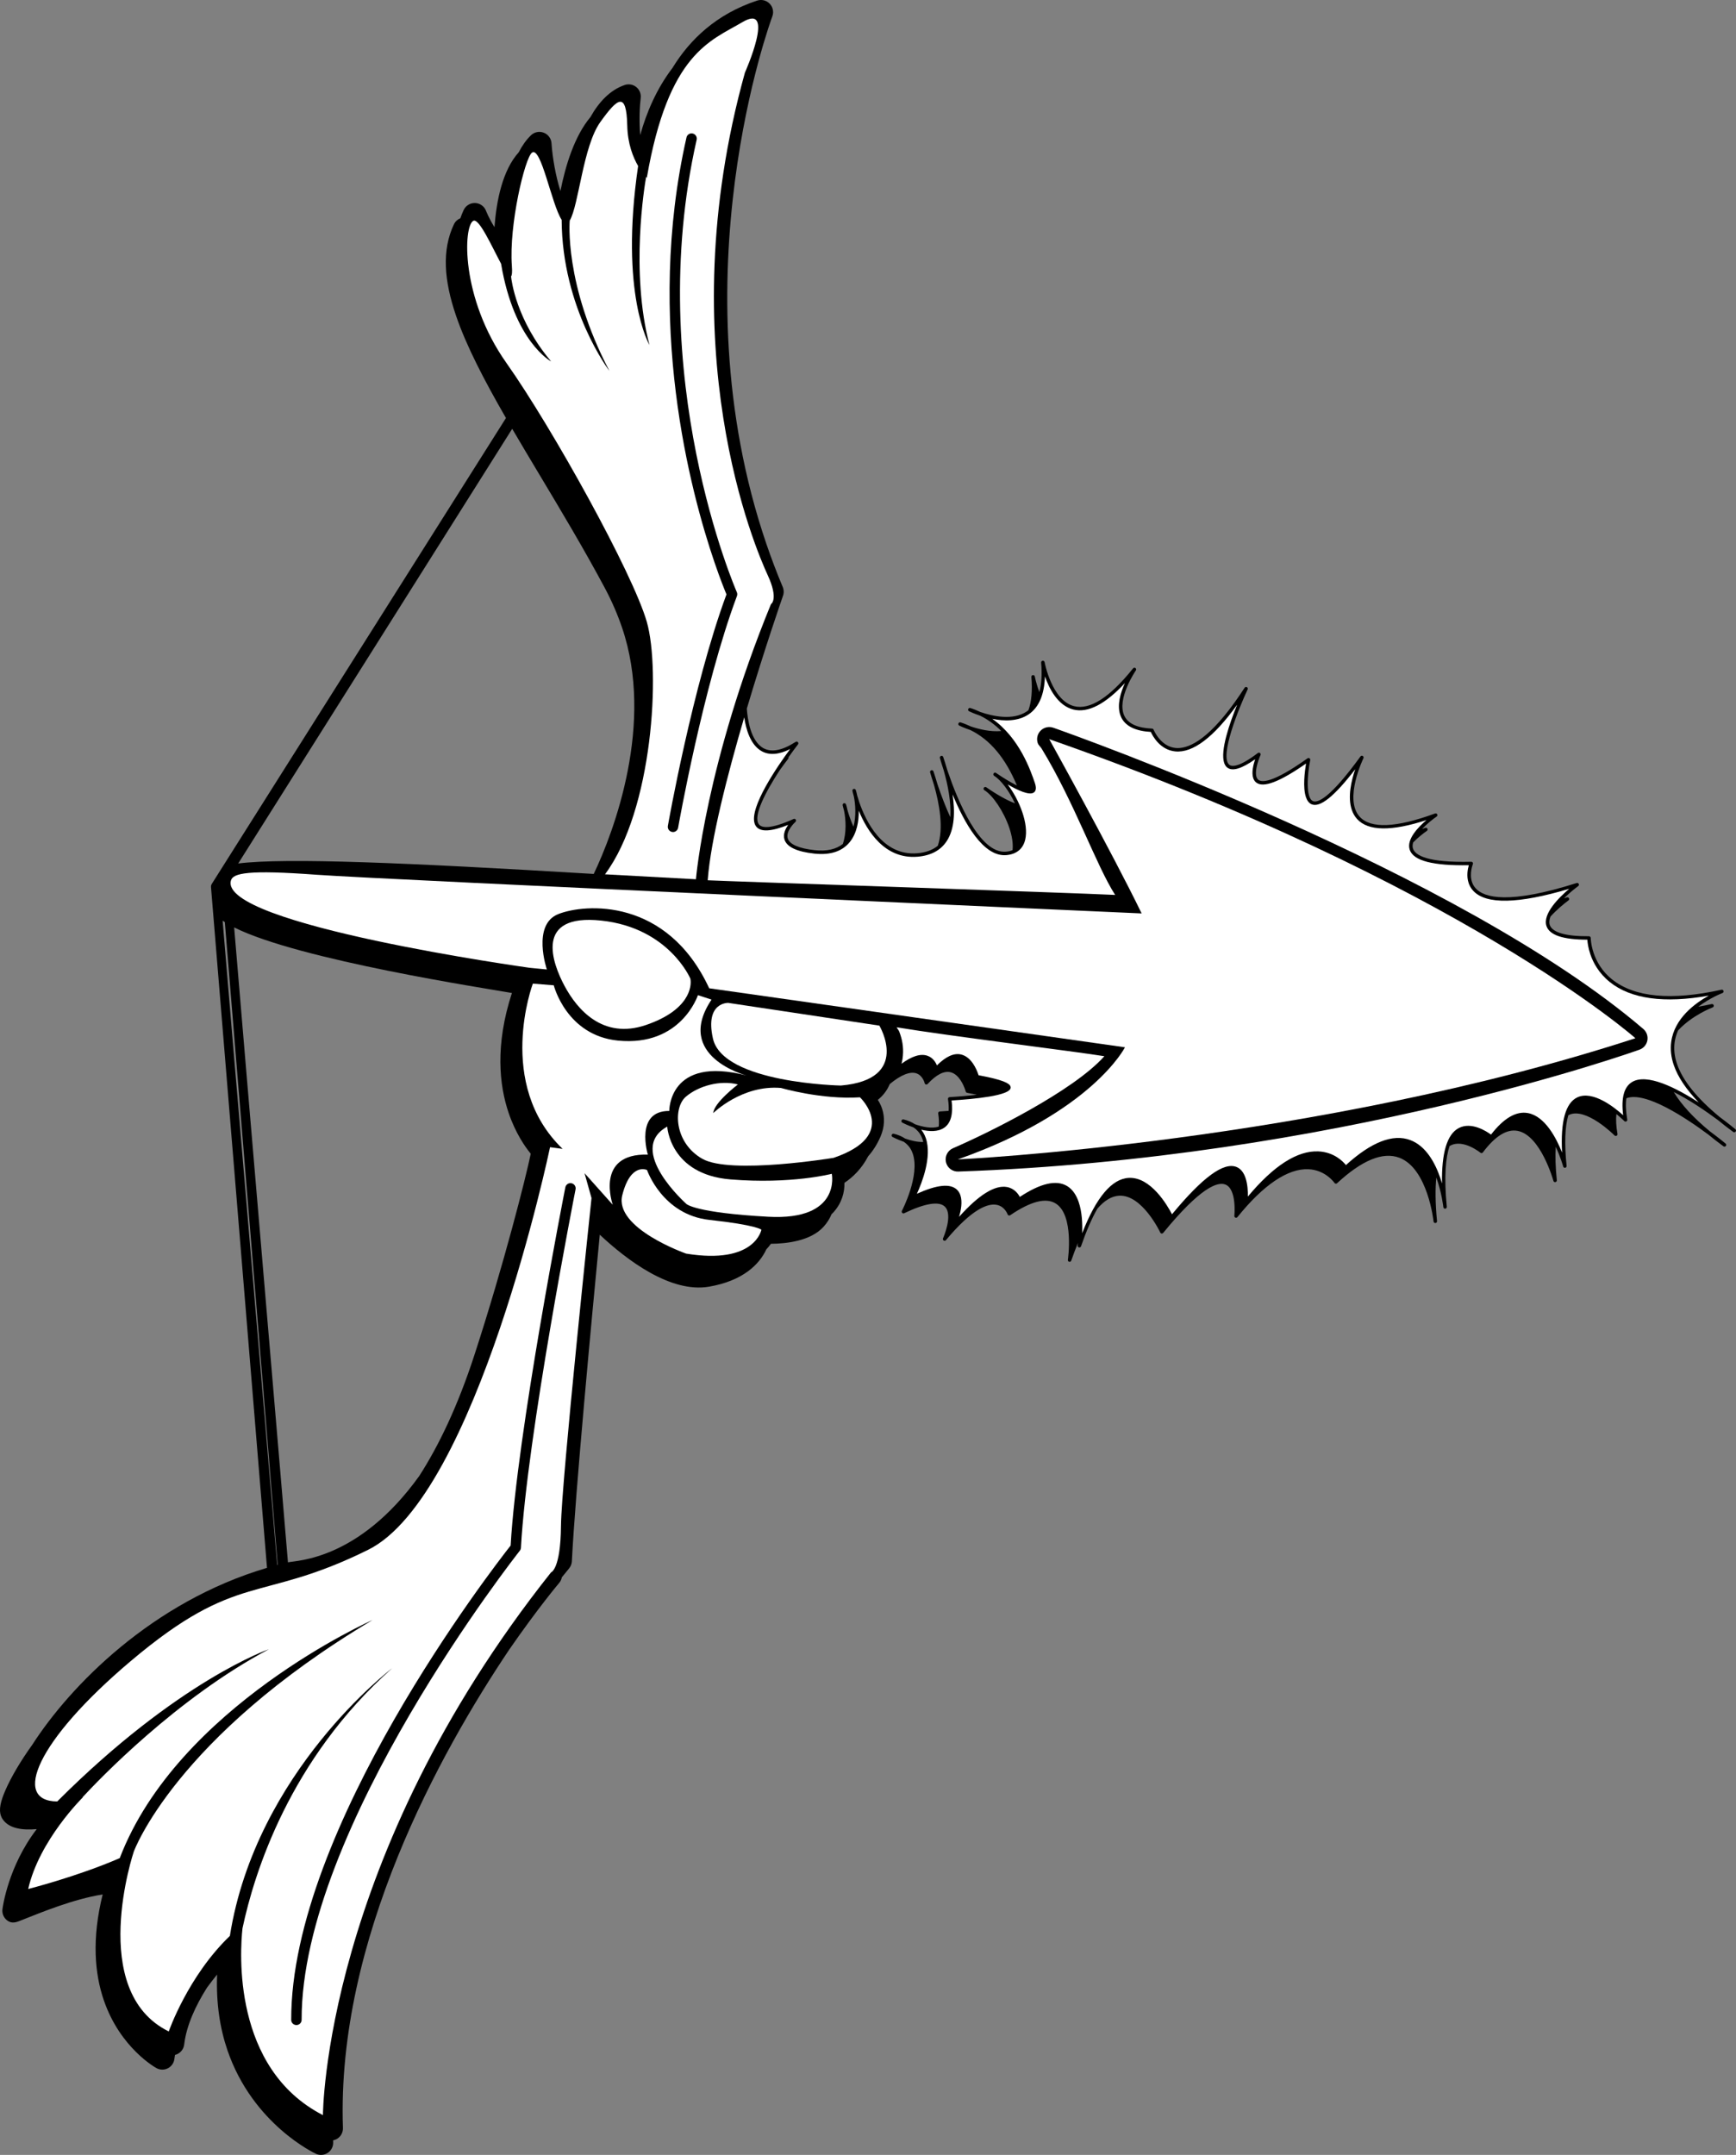 <?xml version="1.0" encoding="utf-8"?>
<!-- Generator: Adobe Illustrator 20.1.0, SVG Export Plug-In . SVG Version: 6.00 Build 0)  -->
<svg version="1.1" id="Layer_1" xmlns="http://www.w3.org/2000/svg" xmlns:xlink="http://www.w3.org/1999/xlink" x="0px" y="0px"
	 viewBox="0 0 500.052 620.438" style="enable-background:new 0 0 500.052 620.438;" xml:space="preserve">
<rect x="0" y="0" width="500.052" height="620.438" fill="#808080" stroke="none"/>
<g>
	<path d="M495.87,284.956c-14.48,3.209-25.097,2.201-31.556-2.994
		c-2.934-2.359-4.458-5.212-5.249-7.532c-0.841-2.463-0.855-4.326-0.855-4.362
		c0-0.056-0.01-0.111-0.027-0.163c-0.025-0.072-0.066-0.138-0.12-0.193
		c-0.095-0.094-0.224-0.146-0.356-0.146c-6.65,0.047-10.557-1.076-11.297-3.247
		c-0.003-0.007-0.006-0.016-0.008-0.023c-0.237-0.719-0.119-1.543,0.219-2.411
		c1.792-1.964,3.916-3.722,5.165-4.634c0.179-0.13,0.249-0.36,0.179-0.565
		c-0.008-0.022-0.017-0.043-0.027-0.065c-0.11-0.219-0.363-0.325-0.598-0.251
		c-0.28,0.088-0.549,0.169-0.823,0.255c1.51-1.493,3.082-2.772,4.087-3.505
		c0.179-0.129,0.248-0.36,0.179-0.565c-0.008-0.022-0.017-0.043-0.027-0.064
		c-0.111-0.219-0.363-0.325-0.598-0.251c-19.522,6.189-26.585,4.262-29.073,1.554
		c-0.514-0.561-0.854-1.18-1.069-1.812c-0.845-2.476,0.228-5.141,0.241-5.174
		c0.048-0.113,0.051-0.239,0.012-0.353c-0.014-0.042-0.035-0.082-0.06-0.122
		c-0.096-0.138-0.255-0.221-0.425-0.216c-12.667,0.307-16.114-1.864-16.76-3.757
		c-0.005-0.013-0.009-0.026-0.014-0.039c-0.177-0.549-0.138-1.15,0.048-1.771
		c1.408-1.433,2.986-2.663,3.947-3.317c0.188-0.129,0.263-0.365,0.191-0.575
		c-0.008-0.023-0.018-0.045-0.028-0.068c-0.115-0.224-0.38-0.328-0.617-0.24
		c-0.313,0.115-0.612,0.216-0.92,0.325c1.468-1.542,3.174-2.881,4.19-3.573
		c0.189-0.129,0.264-0.365,0.192-0.575c-0.008-0.022-0.018-0.045-0.028-0.068
		c-0.116-0.224-0.381-0.328-0.618-0.24c-11.25,4.126-18.562,4.432-21.734,0.909
		c-4.575-5.082,1.045-16.7,1.102-16.816c0.115-0.233,0.032-0.516-0.19-0.649
		c-0.224-0.133-0.511-0.075-0.663,0.135c-9.028,12.45-12.456,13.395-13.696,12.849
		c-2.129-0.936-1.607-7.733-0.778-11.798c0.041-0.202-0.045-0.408-0.217-0.519
		c-0.174-0.112-0.397-0.107-0.564,0.012c-10.087,7.205-13.212,6.953-14.177,6.162
		c-1.535-1.261-0.061-5.549,0.637-7.096c0.095-0.208,0.034-0.454-0.145-0.597
		c-0.179-0.143-0.433-0.146-0.614-0.007c-5.566,4.237-7.543,3.943-8.225,3.391
		c-2.935-2.374,2.816-16.466,5.279-21.695c0.111-0.238,0.021-0.522-0.21-0.65
		c-0.23-0.128-0.52-0.056-0.662,0.165c-0.966,1.491-1.898,2.855-2.799,4.112
		c-0.006,0.007-0.014,0.012-0.018,0.019c-0.015,0.022-0.029,0.043-0.043,0.065
		c-8.143,11.322-13.702,13.479-17.038,13.144c-4.367-0.439-6.291-5.209-6.31-5.257
		c-0.073-0.184-0.247-0.308-0.444-0.317c-4.176-0.176-6.852-1.39-7.954-3.607
		c-2.408-4.848,3.222-13.059,3.279-13.142c0.153-0.221,0.104-0.524-0.112-0.686
		c-0.216-0.161-0.521-0.123-0.689,0.088c-6.71,8.378-12.422,12.041-16.977,10.887
		c-6.441-1.631-8.489-12.564-8.509-12.674c-0.047-0.262-0.293-0.441-0.558-0.406
		c-0.265,0.035-0.455,0.271-0.433,0.537c0.282,3.366,0.108,6.195-0.509,8.488
		c-0.93-2.423-1.31-4.441-1.318-4.488c-0.047-0.263-0.293-0.441-0.558-0.406
		c-0.265,0.035-0.454,0.27-0.433,0.537c0.329,3.91,0.045,7.102-0.841,9.562
		c-0.153,0.122-0.308,0.245-0.471,0.356c-3.977,2.718-9.891,1.369-13.363,0.184
		c-0.923-0.434-1.877-0.835-2.904-1.152c-0.25-0.078-0.517,0.05-0.612,0.292
		c-0.046,0.115-0.046,0.237-0.009,0.346c0.041,0.122,0.129,0.227,0.253,0.287
		c0.143,0.071,1.372,0.663,3.173,1.268c2.225,1.085,4.254,2.562,6.104,4.425
		c-3.164,0.295-6.526-0.552-8.822-1.335c-0.923-0.434-1.877-0.836-2.904-1.152
		c-0.249-0.078-0.517,0.05-0.612,0.293c-0.045,0.115-0.046,0.237-0.009,0.346
		c0.041,0.122,0.129,0.227,0.253,0.287c0.144,0.071,1.372,0.663,3.173,1.268
		c5.68,2.768,10.107,8.035,13.424,15.977c-1.861-0.931-4.037-2.246-6.005-3.619
		c0.002,0.001,0.003,0.004,0.004,0.005c-0.01-0.006-0.02-0.016-0.03-0.022
		c-0.23-0.14-0.531-0.072-0.678,0.154c-0.088,0.134-0.103,0.294-0.055,0.436
		c0.032,0.097,0.096,0.185,0.186,0.249c0.01,0.006,0.03,0.02,0.04,0.027
		c1.936,1.189,4.287,4.329,5.968,7.888c-2.124-0.751-5.41-2.621-8.253-4.605
		c0.002,0.001,0.003,0.004,0.004,0.005c-0.01-0.006-0.02-0.016-0.03-0.022
		c-0.23-0.14-0.531-0.072-0.678,0.154c-0.088,0.134-0.103,0.294-0.055,0.436
		c0.033,0.097,0.096,0.185,0.187,0.248c0.01,0.006,0.031,0.02,0.04,0.026
		c2.446,1.501,5.557,6.116,7.14,10.756c0.779,2.283,1.185,4.57,0.964,6.497
		c-0.558,0.229-1.185,0.383-1.902,0.444c-7.678,0.645-14.018-15.06-16.694-22.904
		c-0.105-0.311-0.188-0.566-0.282-0.85c-0.349-1.208-0.715-2.39-1.095-3.505
		c-0.088-0.256-0.362-0.396-0.621-0.317c-0.259,0.08-0.406,0.351-0.334,0.612
		c0.066,0.24,0.458,1.616,1.106,3.586c1.16,4.066,2.18,9.068,1.883,13.44
		c-1.464-3.22-2.645-6.404-3.475-8.835c-0.105-0.311-0.188-0.565-0.281-0.85
		c-0.35-1.208-0.716-2.39-1.096-3.505c-0.088-0.256-0.362-0.396-0.621-0.317
		c-0.258,0.08-0.406,0.35-0.334,0.612c0.066,0.24,0.459,1.616,1.107,3.585
		c1.549,5.429,2.855,12.528,1.095,17.561c-1.505,1.212-3.467,1.937-5.884,2.14
		c-10.041,0.842-14.873-9.259-16.744-14.741c-0.24-0.706-0.417-1.295-0.564-1.815
		c-0.132-0.628-0.273-1.202-0.425-1.647c-0.086-0.249-0.351-0.39-0.604-0.321
		c-0.254,0.069-0.412,0.323-0.359,0.581c0.007,0.033,0.144,0.646,0.403,1.57
		c0.47,2.261,0.715,5.68-0.104,8.735c-0.469-1.067-0.86-2.084-1.163-2.974
		c-0.241-0.705-0.417-1.295-0.564-1.815c-0.132-0.628-0.274-1.202-0.426-1.646
		c-0.085-0.25-0.35-0.39-0.605-0.321c-0.254,0.069-0.411,0.323-0.359,0.582
		c0.007,0.033,0.143,0.645,0.404,1.57c0.513,2.47,0.758,6.324-0.36,9.574
		c-1.953,1.541-4.655,2.15-8.09,1.779c-4.531-0.491-7.216-1.652-7.759-3.359
		c-0.696-2.181,2.18-4.763,2.209-4.788c0.186-0.164,0.224-0.438,0.089-0.646
		c-0.134-0.208-0.399-0.286-0.624-0.185c-6.848,3.076-9.211,2.545-9.987,1.557
		c-1.825-2.318,2.003-9.487,5.953-15.549c0.937-1.315,1.796-2.469,2.484-3.356
		c0.096-0.123,0.118-0.279,0.083-0.424c1.033-1.462,1.984-2.741,2.733-3.707
		c0.149-0.192,0.138-0.465-0.026-0.645c-0.165-0.179-0.435-0.214-0.64-0.081
		c-3.842,2.482-6.963,3.098-9.277,1.83c-3.752-2.056-4.604-8.52-4.796-11.407
		c5.212-17.52,10.266-32.072,10.369-32.33c0.316-0.782,0.339-1.649,0.068-2.442
		c-0.026-0.076-0.055-0.151-0.087-0.225c-1.744-4.155-3.319-8.316-4.736-12.469
		c-26.141-76.623,1.428-151.03,1.725-151.814c0.295-0.776,0.299-1.615,0.04-2.373
		c-0.161-0.472-0.424-0.913-0.782-1.287c-0.932-0.976-2.342-1.329-3.623-0.907
		c-11.746,3.866-19.402,11.231-24.395,19.395c-4.654,6.104-7.524,12.976-9.294,19.336
		c-0.355-4.301-0.144-8.379,0.143-10.685c0.066-0.534,0.007-1.067-0.161-1.561
		c-0.209-0.613-0.587-1.166-1.105-1.586c-0.935-0.761-2.196-0.987-3.338-0.598
		c-4.225,1.441-7.436,4.896-9.882,9.241c-4.557,5.45-7.157,13.832-8.634,21.292
		c-1.365-4.324-2.281-9.529-2.573-13.773c-0.021-0.308-0.082-0.606-0.179-0.89
		c-0.33-0.968-1.075-1.76-2.059-2.137c-1.27-0.488-2.709-0.196-3.687,0.75
		c-1.401,1.355-2.553,3.027-3.514,4.89c-4.655,5.151-6.423,13.87-6.987,21.563
		c-1.581-2.511-2.402-4.624-2.418-4.669c-0.489-1.319-1.724-2.221-3.129-2.283
		c-1.406-0.062-2.715,0.722-3.317,1.993c-0.371,0.782-0.685,1.581-0.965,2.392
		c-0.798,0.322-1.469,0.931-1.852,1.739c-3.538,7.456-2.837,16.222,0.584,26.25
		c3.023,8.864,8.178,18.72,14.406,29.526L61.005,254.494
		c-0.174,0.274-0.254,0.599-0.228,0.924l16.131,195.995
		c-33.167,9.807-56.717,34.021-67.585,50.896c-3.499,4.873-6.082,9.332-7.677,12.932
		c-1.542,3.48-1.986,5.782-1.395,7.52c0.133,0.387,0.316,0.745,0.551,1.083
		c1.806,2.601,5.57,3.168,9.754,2.788c-0.029,0.049-0.057,0.098-0.086,0.146
		c-8.11,10.633-9.684,22.278-9.764,22.92c-0.067,0.537-0.007,1.07,0.16,1.561
		c0.285,0.835,0.881,1.551,1.698,1.977c1.298,0.675,2.602,0.025,3.963-0.51
		c5.309-2.088,14.54-5.931,23.047-7.281c-3.193,12.856-2.271,22.844,0.303,30.388
		c4.755,13.937,15.088,19.562,15.257,19.65c1.02,0.534,2.238,0.533,3.257-0.005
		c1.018-0.537,1.709-1.541,1.844-2.685c0.045-0.38,0.111-0.761,0.174-1.143
		c0.275-0.066,0.544-0.168,0.8-0.303c1.019-0.537,1.709-1.541,1.844-2.685
		c0.66-5.607,3.381-11.347,6.58-16.393c0.979-1.34,1.96-2.602,2.904-3.762
		c-0.321,8.387,0.865,15.613,2.957,21.744c7.31,21.426,25.29,29.768,25.545,29.882
		c1.103,0.493,2.383,0.384,3.385-0.291c1.002-0.675,1.586-1.818,1.544-3.026
		c-0.007-0.191-0.007-0.384-0.013-0.576c0.453-0.088,0.891-0.263,1.286-0.528
		c1.002-0.674,1.586-1.818,1.544-3.026c-1.898-54.205,27.983-108.092,47.907-137.747
		c8.23-11.892,14.183-18.956,14.382-19.19c0.397-0.464,0.657-1.024,0.77-1.62
		c1.248-1.56,1.98-2.432,2.048-2.511c0.501-0.586,0.795-1.324,0.833-2.096
		c0.983-19.561,5.68-69.552,8.036-94.031c7.885,7.388,20.441,16.863,31.481,14.966
		c9.782-1.683,14.509-6.444,16.494-10.737c0.497-0.529,0.939-1.068,1.332-1.611
		c4.454-0.027,11.442-0.787,15.167-4.908c1.051-1.164,1.792-2.384,2.296-3.613
		c0.177-0.169,0.357-0.336,0.521-0.518c2.47-2.732,3.242-5.781,3.191-8.509
		c2.39-1.597,4.938-4.015,6.833-7.648c1.333-1.516,2.569-3.373,3.551-5.656
		c1.173-2.729,1.315-5.527,0.424-8.143c-0.08-0.234-0.169-0.467-0.266-0.698
		c-0.259-0.62-0.575-1.197-0.925-1.747c1.435-1.156,2.644-2.639,3.435-4.547
		c3.185-2.633,5.839-3.702,7.679-3.08c1.855,0.626,2.368,2.801,2.374,2.823
		c0.041,0.181,0.179,0.325,0.357,0.372c0.179,0.049,0.371-0.006,0.497-0.141
		c2.513-2.709,4.742-3.844,6.626-3.373c2.451,0.611,3.765,3.805,4.189,5.049
		c0.103,0.302,0.153,0.489,0.156,0.498c0.002,0.012,0.006,0.023,0.01,0.034
		c0.059,0.17,0.204,0.298,0.384,0.331c1.062,0.194,1.985,0.381,2.805,0.558
		c-2.364,0.286-5.044,0.527-7.843,0.69c-0.141,0.008-0.271,0.074-0.36,0.184
		c-0.088,0.11-0.127,0.252-0.104,0.391c0.198,1.279,0.255,2.399,0.19,3.383
		c-0.834,0.064-1.681,0.123-2.543,0.173c-0.141,0.009-0.272,0.075-0.36,0.185
		c-0.088,0.11-0.126,0.252-0.104,0.391c0.225,1.45,0.275,2.705,0.162,3.774
		c-2.03,0.694-4.762,0.06-6.867-0.679c-0.932-0.61-2.005-1.093-3.28-1.382
		c-0.244-0.056-0.492,0.077-0.579,0.314c-0.042,0.111-0.041,0.229-0.005,0.336
		c0.04,0.116,0.122,0.217,0.238,0.279c0.13,0.07,1.471,0.758,3.256,1.387
		c0.991,0.689,1.763,1.569,2.269,2.67c0.11,0.238,0.208,0.484,0.294,0.736
		c0.084,0.248,0.138,0.508,0.199,0.766c-1.717,0.071-3.638-0.424-5.208-0.975
		c-0.933-0.61-2.005-1.093-3.281-1.382c-0.244-0.056-0.491,0.077-0.578,0.314
		c-0.043,0.111-0.042,0.229-0.006,0.336c0.04,0.116,0.122,0.217,0.238,0.279
		c0.131,0.07,1.471,0.758,3.256,1.387c0.991,0.689,1.763,1.569,2.269,2.67
		c0.11,0.238,0.208,0.484,0.294,0.736c2.156,6.321-3.069,16.369-3.126,16.475
		c-0.065,0.124-0.074,0.266-0.03,0.395c0.023,0.068,0.061,0.131,0.112,0.185
		c0.15,0.155,0.384,0.197,0.577,0.104c5.986-2.878,10.036-3.534,11.715-1.897
		c2.461,2.403-0.497,9.053-0.527,9.119c-0.104,0.228-0.021,0.497,0.19,0.629
		c0.212,0.134,0.489,0.089,0.648-0.103c7.679-9.203,12.167-10.609,14.58-10.17
		c2.348,0.428,3.147,2.65,3.181,2.746c0.051,0.146,0.167,0.262,0.315,0.309
		c0.148,0.05,0.311,0.027,0.439-0.059c5.883-4.008,10.298-5.141,13.121-3.368
		c5.344,3.353,3.509,16.081,3.491,16.21c-0.038,0.255,0.125,0.497,0.375,0.559
		c0.251,0.062,0.508-0.078,0.592-0.322c0.636-1.844,1.284-3.535,1.94-5.107
		c-0.05,0.45-0.089,0.721-0.091,0.74c-0.037,0.255,0.126,0.498,0.376,0.559
		c0.251,0.062,0.508-0.078,0.592-0.322c1.507-4.367,3.072-7.963,4.689-10.809
		c2.031-2.387,4.133-3.646,6.298-3.76c6.648-0.348,11.79,10.49,11.841,10.6
		c0.072,0.156,0.221,0.264,0.391,0.285c0.171,0.022,0.341-0.046,0.449-0.179
		c10.786-13.181,15.72-14.835,17.959-13.903c3.287,1.367,2.546,8.916,2.537,8.992
		c-0.022,0.221,0.104,0.429,0.308,0.514c0.205,0.085,0.44,0.023,0.58-0.148
		c7.463-9.279,14.535-14.045,20.448-13.786c4.954,0.217,7.477,3.902,7.502,3.939
		c0.082,0.122,0.212,0.202,0.357,0.22c0.145,0.016,0.291-0.03,0.398-0.13
		c7.181-6.649,13.211-9.119,17.922-7.342c8.212,3.097,9.853,18.202,9.87,18.354
		c0.028,0.274,0.272,0.474,0.547,0.447c0.273-0.027,0.475-0.271,0.448-0.546
		c-0.517-5.353-0.522-9.438-0.2-12.554c1.566,4.355,2.014,8.443,2.021,8.522
		c0.028,0.273,0.273,0.474,0.548,0.447c0.273-0.027,0.474-0.272,0.447-0.546
		c-0.852-8.829-0.312-14.212,0.79-17.468c0.093-0.057,0.184-0.111,0.275-0.16
		c3.651-1.949,8.563,2.018,8.614,2.059c0.104,0.087,0.24,0.127,0.377,0.111
		c0.135-0.018,0.259-0.089,0.339-0.197c3.531-4.705,6.897-6.791,10.006-6.198
		c6.651,1.269,10.273,14.261,10.309,14.392c0.068,0.251,0.319,0.407,0.574,0.36
		c0.256-0.048,0.433-0.284,0.406-0.543c-0.382-3.732-0.478-6.94-0.305-9.621
		c1.394,2.994,2.126,5.614,2.142,5.673c0.068,0.251,0.318,0.407,0.574,0.36
		c0.256-0.048,0.433-0.284,0.405-0.543c-0.657-6.425-0.478-11.323,0.497-14.568
		c0.064-0.036,0.122-0.08,0.189-0.11c4.902-2.315,13.039,5.83,13.12,5.912
		c0.154,0.156,0.39,0.193,0.584,0.095c0.194-0.101,0.302-0.314,0.266-0.529
		c-0.387-2.269-0.489-4.177-0.311-5.723c1.358,1.106,2.253,2,2.279,2.026
		c0.154,0.156,0.39,0.193,0.584,0.095c0.194-0.101,0.302-0.314,0.266-0.529
		c-0.423-2.479-0.505-4.525-0.254-6.14c5.488-2.106,17.217,5.705,23.591,10.438
		c1.368,1.123,2.801,2.254,4.374,3.396c0.219,0.158,0.523,0.115,0.689-0.098
		c0.106-0.139,0.131-0.314,0.078-0.469c-0.028-0.084-0.079-0.162-0.152-0.223
		c-0.243-0.203-2.013-1.66-4.572-3.559c-4.74-3.916-8.198-7.683-10.358-11.285
		c4.611,2.303,9.42,5.627,12.758,8.105c1.369,1.123,2.802,2.254,4.375,3.396
		c0.219,0.158,0.523,0.115,0.689-0.098c0.107-0.138,0.131-0.315,0.078-0.469
		c-0.028-0.084-0.08-0.162-0.153-0.223c-0.242-0.203-2.012-1.66-4.571-3.559
		c-6.489-5.359-10.604-10.446-12.227-15.203c-0.738-2.163-0.969-4.26-0.69-6.283
		c0.169-1.221,0.523-2.358,1.009-3.417c4.073-4.397,9.854-6.579,9.939-6.609
		c0.247-0.091,0.381-0.358,0.307-0.61c-0.001-0.007-0.004-0.014-0.006-0.021
		c-0.082-0.24-0.332-0.382-0.581-0.327c-1.324,0.294-2.604,0.54-3.863,0.763
		c3.443-2.608,6.896-3.911,6.961-3.936c0.247-0.091,0.381-0.358,0.307-0.61
		c-0.002-0.007-0.004-0.014-0.007-0.021C496.369,285.043,496.119,284.901,495.87,284.956z
		 M82.944,449.825c-1.432-17.393-12.088-141.906-15.498-182.805
		c18.744,9.415,73.149,17.648,80.013,18.882c-4.895,14.985-3.664,26.562-0.943,34.538
		c2.003,5.871,4.744,9.768,6.363,11.741c-1.347,6.593-7.727,31.849-16.22,57.933
		c-4.831,14.837-10.309,26.183-15.91,34.869C103.242,449.315,85.389,449.255,82.944,449.825z
		 M155.569,136.97c6.183,10.316,12.574,20.983,18.572,32.182
		c2.082,3.888,3.743,7.75,5.042,11.56c9.389,27.52-2.31,58.677-8.161,70.911
		c-53.542-3.222-88.778-4.73-102.407-3.007c14.849-23.505,63.995-101.496,78.925-125.156
		C150.086,127.816,152.779,132.315,155.569,136.97z M64.125,265.074
		c0.203,0.144,0.418,0.287,0.64,0.43l15.228,185.034c-0.05,0.013-0.098,0.027-0.147,0.041
		C77.522,422.809,66.686,296.18,64.125,265.074z M267.325,311.645
		c-0.001-0.004-0.014-0.047-0.017-0.054C267.309,311.592,267.321,311.628,267.325,311.645z"/>
	<path style="fill:#FFFFFF;" d="M213.834,6.384c-9.215,5.446-21.284,8.846-27.515,44.782
		c0,0-0.078-0.075-0.206-0.207c-0.436,2.466-4.584,27.204,0.967,48.375
		c0,0-8.68-14.599-3.271-51.54c-1.448-2.494-3.009-6.358-3.128-11.609
		c-0.229-9.96-2.745-8.045-7.756-1.052c-5.011,6.993-6.185,23.939-8.813,28.365
		c0,0-1.718,18.196,11.425,43.297c0,0-13.642-17.935-13.753-43.505
		c-2.9-4.418-5.929-21.316-8.561-19.322c-2.032,1.54-6.653,20.76-5.78,32.613
		c0.133,1.804,0.035,2.721-0.234,2.991c0.105,1.076,1.431,12.525,11.549,24.495
		c0,0-10.643-5.584-14.423-28.123c-2.673-4.997-6.32-13.167-7.978-12.369
		c-2.909,1.404-3.768,22.135,9.516,40.931s36.415,60.566,40.432,74.516
		c4.016,13.95,1.747,54.272-12.038,72.71l26.195,1.427c0,0,2.827-33.441,21.612-79.208
		c0,0,2.314-1.318-0.955-8.392c-3.269-7.074-28.603-65.26-6.55-144.632
		C214.568,20.926,223.65,0.583,213.834,6.384z"/>
	<path style="fill:#FFFFFF;" d="M471.078,298.923c0,0-50.649-44.806-168.842-86.095
		c0,0,18.111,32.643,26.611,50.165c0,0-218.036-9.7-237.715-11.142
		c-19.68-1.442-24.017-0.495-24.619,1.681c-3.511,12.684,86.047,25.113,86.047,25.113
		l4.962,0.487c0,0-4.396-12.889,3.281-15.944c7.679-3.056,31.361-4.793,43.478,21.358
		l119.765,16.991c0,0-9.358,18.611-48.157,32.278
		C275.89,333.814,378.697,329.003,471.078,298.923z"/>
	<path style="fill:#FFFFFF;" d="M198.861,281.772c0,0-6.186-14.634-25.646-16.715
		c-19.461-2.082-14.141,12.236-10.57,18.867c3.571,6.632,10.941,15.454,23.439,11.19
		C198.584,290.849,199.322,283.991,198.861,281.772z"/>
	<path style="fill:#FFFFFF;" d="M209.783,288.751l43.515,6.543c0,0,9.291,15.492-11.079,17.253
		c0,0-33.978-0.62-36.864-13.552C203.005,288.47,209.783,288.751,209.783,288.751z"/>
	<path style="fill:#FFFFFF;" d="M247.713,315.938c0,0,11.549,10.896-7.59,17.426
		c0,0-29.722,4.906-37.846,0.266c-8.124-4.641-8.406-14.701-4.734-17.852
		c3.673-3.152,9.913-4.865,15.019-3.545c0,0-6.966,5.277-7.095,8.237
		c0,0,8.261-8.187,19.499-7.226C224.966,313.245,236.637,316.655,247.713,315.938z"/>
	<path style="fill:#FFFFFF;" d="M239.599,337.961c0,0,2.826,13.516-18.303,12.364
		c-21.128-1.15-23.58-3.678-23.58-3.678s-17.574-15.611-5.519-22.281
		c0,0,0.715,13.768,18.213,15.21C227.908,341.019,239.599,337.961,239.599,337.961z"/>
	<path style="fill:#FFFFFF;" d="M219.321,354.05c0,0-1.82,10.142-21.681,6.889
		c0,0-20.802-7.293-18.389-16.836c2.412-9.545,7.127-7.228,7.127-7.228
		s4.396,12.889,17.98,14.359C217.942,352.705,219.321,354.05,219.321,354.05z"/>
	<path d="M162.464,296.603c0,0-7.752,17.276,8.196,26.554
		C170.66,323.157,160.508,312.378,162.464,296.603z"/>
	<path d="M197.743,39.57c-12.014,53,1.127,102.004,8.047,122.289
		c1.668,4.889,2.962,8.076,3.468,9.282c-9.771,26.397-16.812,66.26-16.882,66.662
		c-0.045,0.257-0.021,0.511,0.057,0.742c0.171,0.501,0.603,0.896,1.162,0.994
		c0.816,0.143,1.592-0.402,1.735-1.219c0.071-0.402,7.16-40.575,16.942-66.701
		c0.138-0.368,0.125-0.775-0.034-1.134c-0.272-0.613-27.018-62.093-11.569-130.251
		c0.183-0.808-0.324-1.611-1.132-1.794C198.73,38.256,197.926,38.763,197.743,39.57z"/>
	<path style="fill:#FFFFFF;" d="M204.958,287.804l-3.925-1.277c0,0-4.814,14.867-23.008,13.081
		c-14.888-1.461-18.514-15.923-18.514-15.923l-6.025-0.484c0,0-10.87,28.924,8.575,47.58
		l-3.623-0.479c0,0-21.006,100.372-52.408,115.921c-31.402,15.549-37.343,5.803-68.48,32.123
		c-27.027,22.846-34.193,40.249-21.062,40.326c34.823-34.846,60.964-43.828,60.964-43.828
		c-26.698,14.152-49.27,37.849-53.715,42.666c0.048-0.013,0.091-0.021,0.138-0.035
		c0,0-12.587,12.344-15.751,26.396c0,0,14.12-3.564,26.368-8.885
		c16.71-43.695,72.836-68.561,72.836-68.561c-56.917,33.908-68.798,66.703-68.798,66.703
		s-13.494,40.182,10.078,51.763c0,0,5.505-15.894,17.606-27.505
		c7.52-47.418,46.724-77.053,46.724-77.053c-29.53,26.197-39.726,58.969-43.091,74.871
		c-0.713,6.533-3.038,40.318,23.172,53.78c0,0,0.135-73.738,65.722-156.288
		c0,0,2.737-0.814,2.844-13.338c0.106-12.522,8.798-94.411,8.798-94.411l-2.008-7.164
		l8.13,9.096c0,0-5.299-14.857,10.104-14.443c0,0-3.873-12.633,6.176-12.573
		c0,0-0.241-16.049,22.246-10.204C215.03,309.658,193.98,304.192,204.958,287.804z"/>
	<path d="M162.846,341.86c-0.14,0.705-13.9,70.643-15.756,103.125
		c-5.024,6.383-63.334,81.646-63.208,136.57c0.001,0.17,0.029,0.332,0.08,0.482
		c0.202,0.592,0.764,1.018,1.424,1.016c0.828-0.002,1.498-0.676,1.497-1.504
		c-0.128-55.121,62.22-134.276,62.849-135.07c0.193-0.243,0.307-0.541,0.324-0.851
		c1.736-32.064,15.594-102.479,15.733-103.189c0.16-0.811-0.368-1.602-1.181-1.762
		C163.795,340.518,163.007,341.046,162.846,341.86z"/>
	<path style="fill:#FFFFFF;" d="M481.396,299.93c-0.302,2.174-0.057,4.417,0.73,6.725
		c1.175,3.443,3.601,7.037,7.182,10.75c-6.698-4.314-14.86-8.371-19.114-5.922
		c-2.396,1.378-3.271,4.625-2.645,9.616c-2.422-2.192-8.718-7.263-13.216-5.141
		c-3.391,1.599-4.857,6.944-4.378,15.899c-1.654-4.17-4.901-10.44-9.799-11.375
		c-3.416-0.652-7.005,1.453-10.674,6.192c-1.299-0.957-5.67-3.813-9.317-1.869
		c-3.363,1.792-4.946,7.179-4.794,15.925c-0.146-0.496-0.305-1.004-0.48-1.518
		c-1.501-4.4-4.134-9.251-8.65-10.956c-5.001-1.887-11.242,0.55-18.544,7.189
		c-0.86-1.062-3.448-3.734-7.925-3.939c-6.075-0.277-12.911,4.116-20.324,13.001
		c0.025-1.41-0.064-3.551-0.684-5.367c-0.476-1.393-1.262-2.595-2.546-3.129
		c-3.695-1.54-9.798,2.93-18.624,13.602c-1.296-2.501-6.094-10.813-12.452-10.481
		c-4.894,0.255-9.4,5.624-13.425,15.928c0.101-2.584-0.008-6.055-1.005-8.977
		c-0.648-1.902-1.671-3.557-3.249-4.547c-3.101-1.947-7.727-0.881-13.713,3.081
		c-0.442-0.858-1.529-2.446-3.681-2.843c-3.532-0.655-8.194,2.3-13.818,8.582
		c0.549-1.834,1.035-4.328,0.384-6.238c-0.2-0.588-0.507-1.117-0.953-1.553
		c-1.923-1.877-5.736-1.486-11.575,1.139c1.375-2.979,4.426-10.58,2.576-16.003
		c-0.097-0.284-0.208-0.563-0.332-0.835c-0.27-0.584-0.6-1.118-0.986-1.602
		c2.305,0.539,4.862,0.672,6.665-0.608c1.891-1.341,2.56-3.993,2.068-7.812
		c6.527-0.396,16.877-1.38,17.017-3.656c0.009-0.128-0.003-0.26-0.049-0.393
		c-0.3-0.879-2.083-1.893-9.198-3.219c-0.028-0.092-0.055-0.183-0.098-0.309
		c-0.489-1.436-1.96-4.918-4.877-5.649c-2.102-0.526-4.468,0.585-7.017,3.129
		c-0.353-0.868-1.126-2.231-2.752-2.784c-1.959-0.668-4.458,0.108-7.442,2.307
		c0.11-0.435,0.209-0.882,0.28-1.353c0.389-2.587,0.085-4.945-0.636-7.057
		c-0.469-1.375-0.321-0.922-1.065-2.08c15.051,2.481,52.006,7.029,59.851,8.322
		c-8.978,10.084-33.664,22.203-43.609,26.496c-1.544,0.667-2.396,2.338-2.027,3.98
		c0.027,0.125,0.062,0.247,0.102,0.365c0.492,1.443,1.878,2.42,3.433,2.366
		c108.791-3.728,195.401-34.786,196.264-35.101c1.169-0.425,2.025-1.44,2.248-2.663
		c0.222-1.226-0.222-2.476-1.168-3.285c-53.048-45.398-165.21-85.072-169.959-86.739
		c-1.61-0.566-3.395,0.114-4.222,1.608c-0.492,0.891-0.559,1.918-0.249,2.826
		c0.21,0.615,0.771,1.017,1.13,1.605c9.438,15.466,15.736,33.703,21.167,42.106
		c-11.73-0.591-111.098-3.903-117.369-4.219c0.853-11.619,5.658-30.318,10.523-46.904
		c0.494,3.376,1.766,7.952,5.061,9.758c2.192,1.203,4.932,0.986,8.16-0.633
		c-3.588,4.863-11.826,16.761-10.213,21.488c0.103,0.304,0.249,0.579,0.438,0.819
		c1.298,1.65,4.384,1.439,9.231-0.483c-0.81,1.127-1.576,2.686-1.085,4.227
		c0.006,0.021,0.014,0.043,0.02,0.064c0.719,2.107,3.607,3.449,8.584,3.987
		c4.604,0.498,8.05-0.637,10.241-3.376c2-2.499,2.585-5.918,2.559-8.977
		c2.406,5.863,7.485,14.038,16.951,13.243c3.822-0.32,6.644-1.834,8.387-4.5
		c2.263-3.46,2.426-8.398,1.683-13.434c3.366,8.173,8.827,18.038,15.458,17.48
		c2.941-0.246,4.83-1.789,5.46-4.458c0.539-2.282,0.111-5.131-0.85-7.95
		c-0.991-2.904-2.553-5.761-4.209-7.95c2.832,1.651,6.276,3.282,7.572,2.308
		c0.634-0.477,0.727-1.387,0.277-2.704c-1.211-3.549-4.428-12.966-12.271-18.483
		c3.389,0.681,7.406,0.796,10.507-1.321c2.938-2.005,4.48-5.679,4.658-10.896
		c1.247,3.562,3.717,8.404,8.161,9.532c4.208,1.068,9.206-1.52,14.874-7.617
		c-1.243,2.729-2.331,6.278-1.34,9.184c0.088,0.259,0.193,0.513,0.315,0.76
		c1.243,2.503,4.115,3.876,8.483,4.124c0.501,1.105,2.624,5.162,7.014,5.607
		c5.071,0.515,11.071-4.027,17.857-13.439c-2.15,5.257-4.938,13.233-3.728,16.781
		c0.183,0.537,0.457,0.972,0.84,1.281c1.472,1.192,4.132,0.404,8.078-2.37
		c-0.528,1.547-1.102,3.841-0.55,5.46c0.163,0.477,0.424,0.894,0.812,1.214
		c2.045,1.679,6.785-0.131,14.396-5.436c-0.377,2.236-0.983,6.896-0.029,9.695
		c0.326,0.957,0.836,1.691,1.601,2.027c2.431,1.07,6.569-2.246,12.596-10.082
		c-1.114,3.231-2.256,8.004-0.993,11.707c0.327,0.958,0.814,1.842,1.504,2.609
		c3.182,3.534,9.927,3.619,20.011,0.319c-2.449,2.085-5.79,5.565-4.842,8.512
		c0.007,0.02,0.014,0.039,0.019,0.058c1.081,3.169,6.678,4.614,17.022,4.435
		c-0.312,1.047-0.743,3.124-0.048,5.163c0.257,0.752,0.667,1.497,1.294,2.182
		c3.691,4.029,13.036,3.807,27.659-0.548c-2.883,2.444-7.707,7.18-6.551,10.692
		c0.004,0.012,0.008,0.024,0.012,0.035c0.898,2.628,4.765,3.904,11.768,3.914
		c0.048,0.758,0.222,2.314,0.871,4.216c0.834,2.445,2.446,5.437,5.569,7.954
		c6.101,4.919,15.713,6.215,28.537,3.945C488.249,288.856,482.331,293.182,481.396,299.93z"/>
</g>
</svg>
